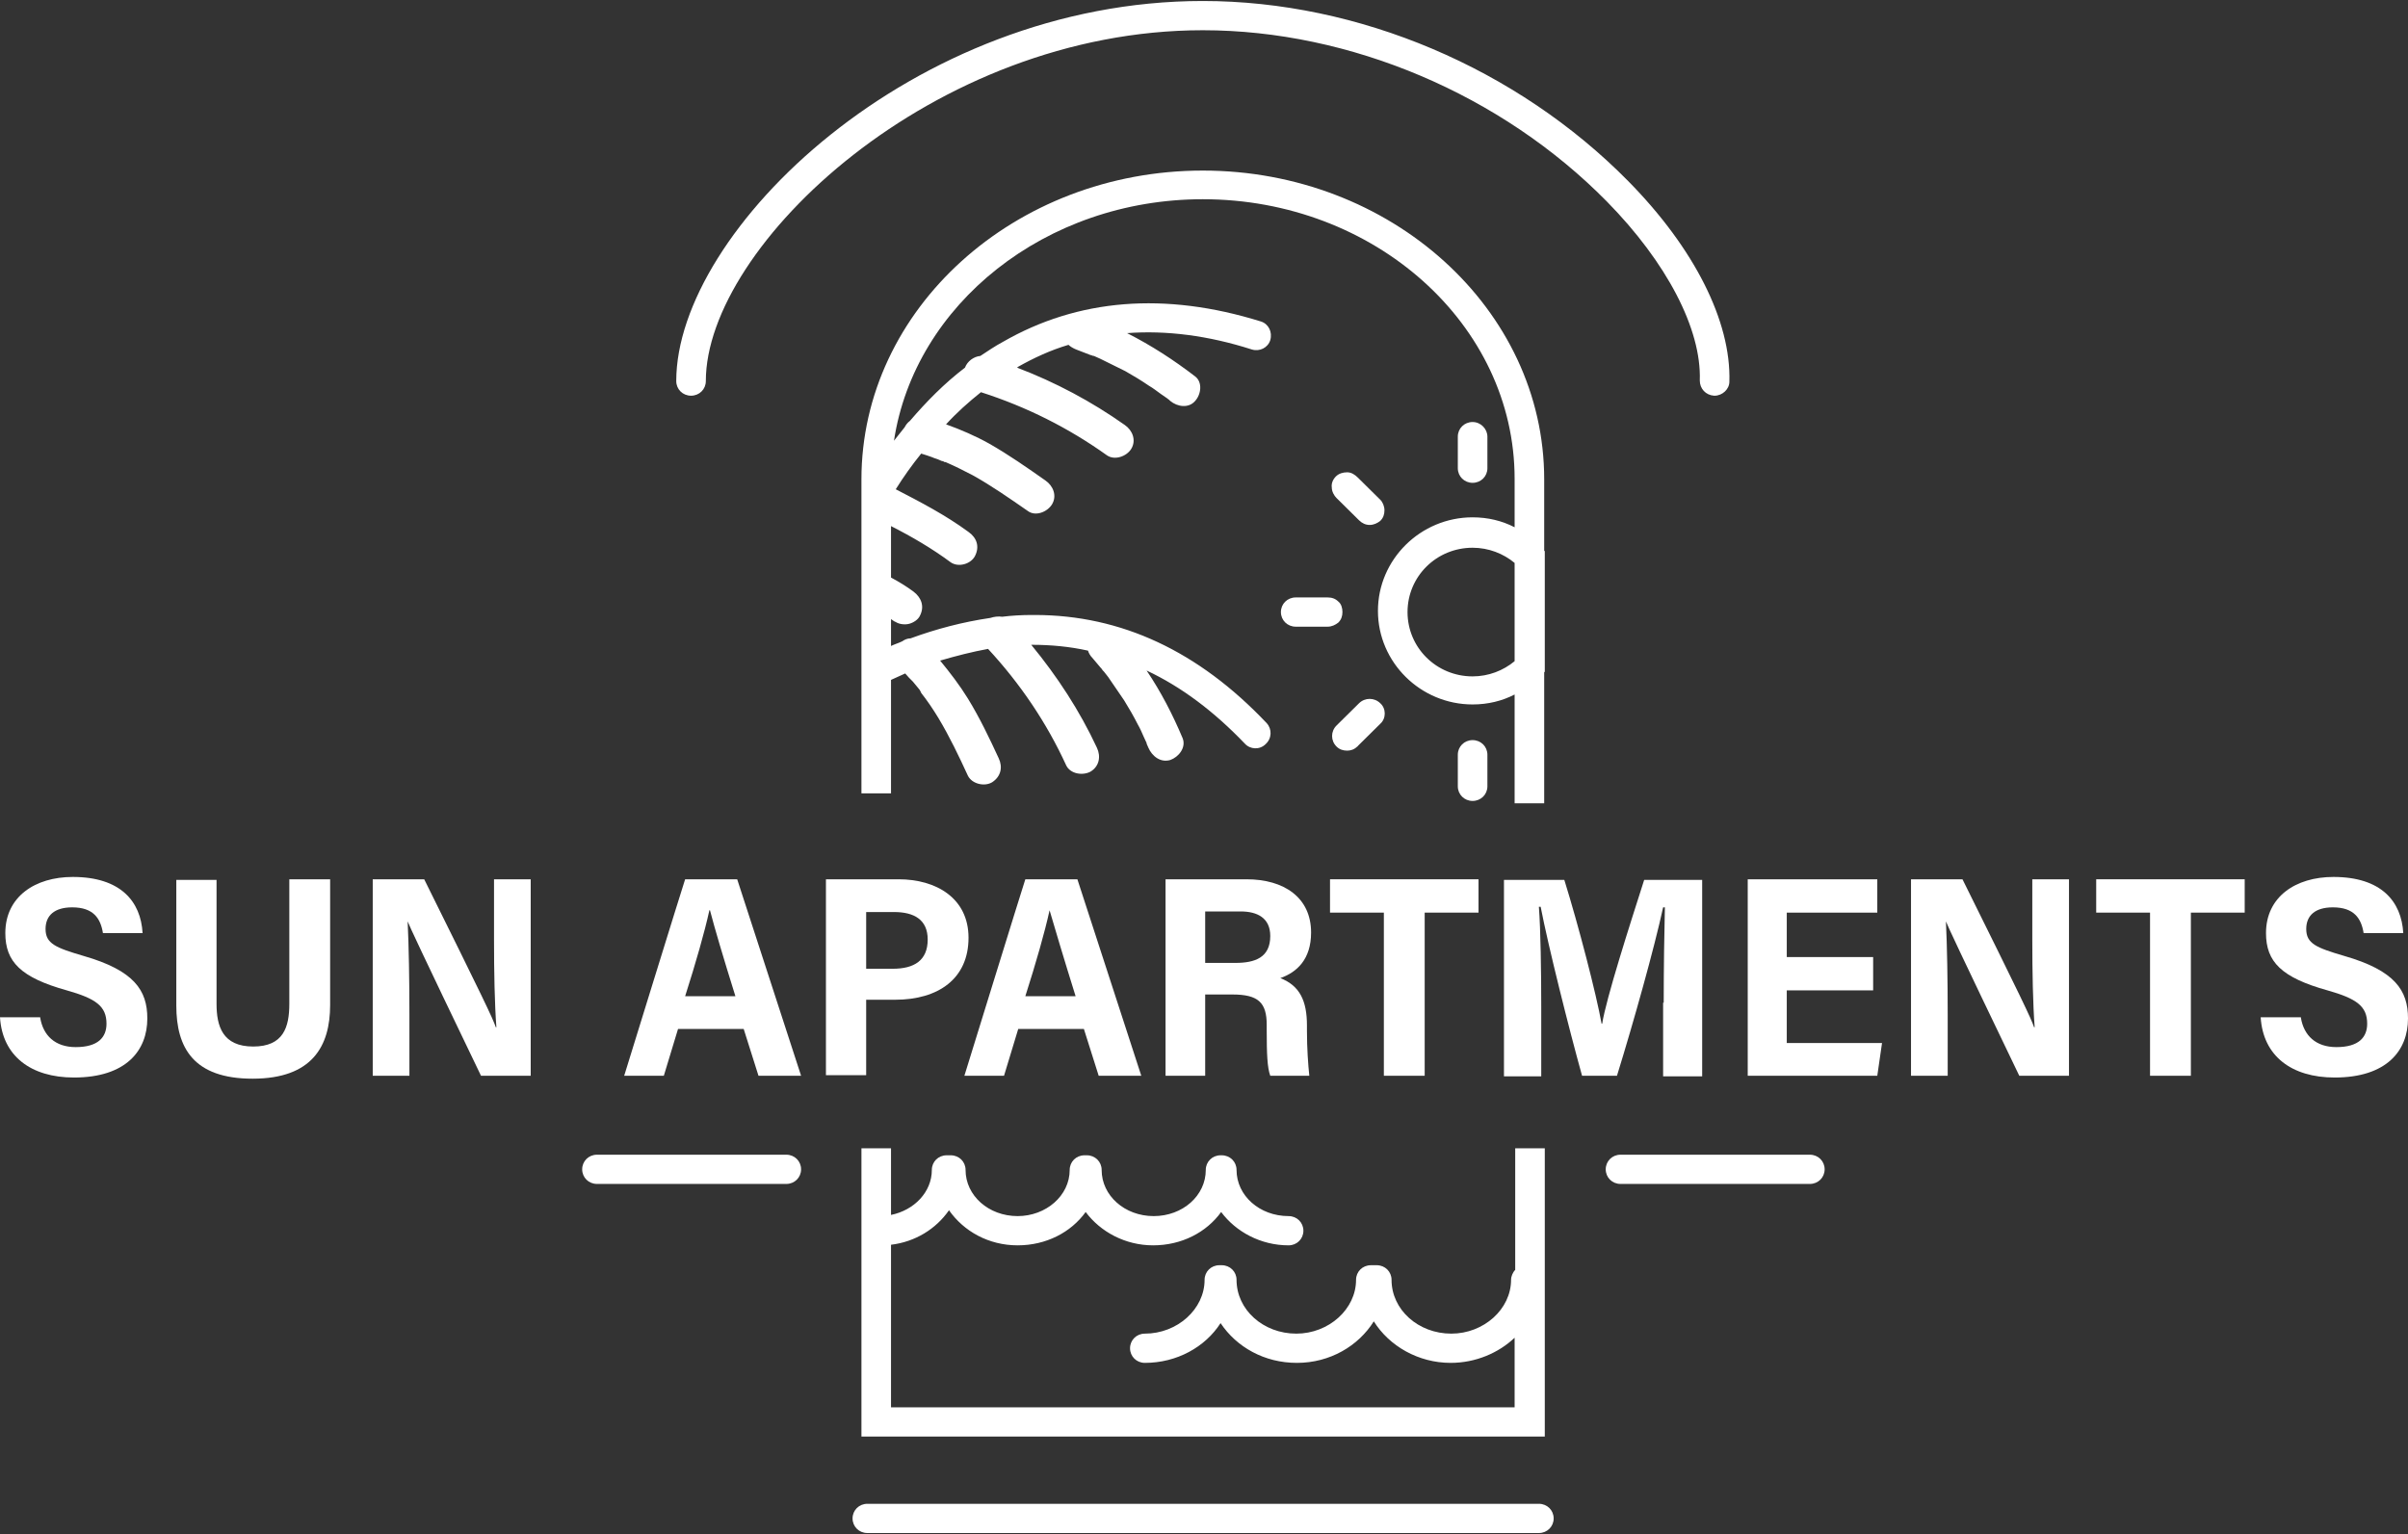 <?xml version="1.0" encoding="UTF-8"?> <svg xmlns="http://www.w3.org/2000/svg" width="750" height="478" viewBox="0 0 750 478" fill="none"><rect x="0" y="0" width="750" height="478" fill="#333333" stroke="none"/><path d="M500.491 62.795C519.103 81.741 529.975 102.509 529.423 118.54C529.423 121.09 531.265 123.094 533.845 123.276C533.845 123.276 533.845 123.276 534.029 123.276C536.425 123.276 538.636 121.272 538.636 118.904C539.189 100.14 527.764 77.369 507.125 56.419C472.482 21.26 423.096 0.31 374.631 0.31C284.152 0.31 210.626 71.904 210.626 118.722C210.626 121.272 212.653 123.276 215.233 123.276C217.813 123.276 219.84 121.272 219.84 118.722C219.84 76.64 290.602 9.419 374.631 9.419C420.516 9.419 467.69 29.458 500.491 62.795Z" fill="white"></path><path d="M563.698 359.734H504.73C502.15 359.734 500.123 361.738 500.123 364.289C500.123 366.839 502.15 368.843 504.73 368.843H563.698C566.278 368.843 568.305 366.839 568.305 364.289C568.305 361.738 566.278 359.734 563.698 359.734Z" fill="white"></path><path d="M244.902 359.734H185.934C183.354 359.734 181.327 361.738 181.327 364.289C181.327 366.839 183.354 368.843 185.934 368.843H244.902C247.482 368.843 249.509 366.839 249.509 364.289C249.509 361.738 247.482 359.734 244.902 359.734Z" fill="white"></path><path d="M480.958 250.432V209.443L481.143 209.261V171.734L480.958 171.552V149.327C480.958 96.315 433.231 53.14 374.631 53.14C316.032 53.14 268.305 96.315 268.305 149.327V205.982V216.366V247.153H277.518V211.812C278.993 211.083 280.467 210.536 281.941 209.808C282.678 210.719 283.415 211.447 284.337 212.358C284.889 213.087 285.442 213.633 285.995 214.362C286.364 214.726 286.548 215.091 286.732 215.455C286.916 215.819 287.101 216.001 286.732 215.637C288.759 218.188 290.602 220.92 292.26 223.653C295.762 229.482 298.71 235.676 301.474 241.688C302.764 244.238 306.634 245.149 309.029 243.692C311.794 241.87 312.346 238.955 311.057 236.223C308.108 229.847 305.16 223.653 301.474 217.641C298.894 213.451 295.946 209.625 292.813 205.8C297.789 204.343 302.764 203.067 307.74 202.156C317.69 212.905 325.983 225.11 332.064 238.409C333.354 241.141 337.224 241.688 339.619 240.412C342.383 238.773 342.936 235.676 341.646 232.943C336.302 221.467 329.3 210.719 321.192 200.881H321.376C327.273 200.881 333.17 201.428 338.882 202.703C339.066 203.432 339.619 204.343 340.172 204.889C341.093 205.982 342.015 207.075 342.936 208.168L343.12 208.35C343.305 208.715 343.489 208.897 343.858 209.261C344.226 209.808 344.779 210.354 345.147 210.901C346.806 213.269 348.464 215.819 350.123 218.188C351.597 220.556 353.071 223.106 354.361 225.657C355.098 226.932 355.651 228.207 356.204 229.482C356.573 230.211 356.757 230.757 357.125 231.486V231.668C357.31 232.033 357.494 232.579 357.678 232.943C358.784 235.494 361.364 237.68 364.496 236.769C367.076 235.858 369.472 232.943 368.366 230.029C365.233 222.56 361.548 215.455 357.125 208.897C367.998 213.998 378.133 221.649 387.715 231.668C389.373 233.49 392.322 233.672 394.165 231.85C396.192 230.029 396.192 227.114 394.533 225.292C373.342 202.885 349.201 191.591 322.297 191.591C321.929 191.591 321.744 191.591 321.376 191.591C318.243 191.591 315.111 191.773 312.162 192.137C310.872 191.955 309.582 192.137 308.477 192.501C299.816 193.777 291.523 195.963 283.6 198.877C282.678 198.877 281.757 199.242 281.02 199.788C279.914 200.335 278.624 200.699 277.518 201.246V192.866C278.071 193.23 278.44 193.594 278.993 193.777C280.098 194.505 281.941 194.687 283.231 194.323C284.521 193.959 285.995 193.048 286.548 191.773C288.022 188.858 286.916 186.125 284.521 184.304C282.31 182.664 279.914 181.207 277.518 179.932V163.9C283.968 167.18 290.233 170.823 296.13 175.195C298.526 176.835 302.396 175.742 303.686 173.191C305.16 170.276 304.238 167.544 301.658 165.722C294.472 160.439 286.732 156.431 278.993 152.424C281.388 148.598 283.968 144.955 286.916 141.311C288.022 141.676 289.312 142.04 290.233 142.404C290.971 142.769 291.892 142.951 292.629 143.315C292.998 143.497 293.366 143.679 293.735 143.679C293.919 143.862 294.84 144.226 294.287 143.862C297.236 145.137 300.184 146.594 302.948 148.052C308.845 151.331 314.558 155.338 320.086 159.164C322.482 160.986 326.167 159.528 327.641 157.16C329.3 154.428 328.01 151.331 325.614 149.691C319.902 145.683 314.189 141.676 308.108 138.214C303.87 135.846 299.263 133.842 294.656 132.203C297.973 128.559 301.658 125.28 305.528 122.183C319.717 126.737 332.801 133.296 344.779 141.858C347.174 143.497 350.86 142.222 352.334 139.854C353.993 137.121 352.703 134.024 350.307 132.385C339.988 125.098 328.747 119.086 316.769 114.532C316.769 114.532 316.953 114.532 316.953 114.35C322.113 111.435 327.273 109.067 332.801 107.427C333.354 107.974 334.275 108.52 335.197 108.885C336.671 109.431 337.961 109.978 339.435 110.524C339.988 110.706 340.172 110.889 339.619 110.524C339.988 110.706 340.356 110.889 340.725 110.889C341.462 111.253 342.015 111.435 342.752 111.799C345.332 113.075 347.912 114.35 350.491 115.625C353.071 117.082 355.467 118.54 357.862 120.179C359.152 120.908 360.258 121.819 361.548 122.73C362.101 123.094 362.838 123.641 363.391 124.005C363.944 124.369 363.944 124.369 363.575 124.187C363.944 124.369 364.128 124.551 364.496 124.916C366.708 126.737 370.209 127.284 372.236 124.916C374.079 122.912 374.631 119.086 372.236 117.265C365.602 112.164 358.6 107.609 351.044 103.784C363.206 102.873 376.29 104.513 389.926 108.885C392.322 109.613 394.902 108.338 395.639 105.97C396.376 103.42 395.086 100.869 392.69 100.14C362.838 90.85 335.749 93.036 312.346 106.516C309.951 107.792 307.555 109.431 305.344 110.889C303.317 111.071 301.29 112.528 300.553 114.532C294.103 119.451 288.575 125.098 283.415 131.11C282.678 131.656 282.125 132.385 281.757 133.113C280.651 134.571 279.545 135.846 278.44 137.303C284.889 94.858 325.614 62.067 374.631 62.067C428.071 62.067 471.745 101.051 471.745 149.145V164.265C467.875 162.261 463.452 161.168 458.661 161.168C442.445 161.168 429.177 174.284 429.177 190.315C429.177 206.346 442.445 219.463 458.661 219.463C463.452 219.463 467.875 218.37 471.745 216.366V250.25H480.958V250.432ZM458.661 210.719C447.42 210.719 438.391 201.792 438.391 190.68C438.391 179.567 447.42 170.641 458.661 170.641C463.636 170.641 468.243 172.463 471.745 175.377V205.982C468.243 208.897 463.636 210.719 458.661 210.719Z" fill="white"></path><path d="M268.305 357.731V447.541H481.143V357.731H471.929V395.622C471.192 396.351 470.639 397.626 470.639 398.719C470.639 407.828 462.162 415.479 452.027 415.479C441.708 415.479 433.415 408.01 433.415 398.719C433.415 396.169 431.388 394.165 428.808 394.165C428.44 394.165 428.256 394.165 427.887 394.165C427.703 394.165 427.334 394.165 426.966 394.165C424.386 394.165 422.359 396.169 422.359 398.719C422.359 407.828 413.882 415.479 403.747 415.479C393.428 415.479 385.135 408.01 385.135 398.719C385.135 396.169 383.108 394.165 380.528 394.165C380.344 394.165 380.16 394.165 380.16 394.165C379.975 394.165 379.791 394.165 379.791 394.165C377.211 394.165 375.184 396.169 375.184 398.719C375.184 407.828 366.708 415.479 356.573 415.479C353.993 415.479 351.966 417.483 351.966 420.033C351.966 422.584 353.993 424.588 356.573 424.588C366.523 424.588 375.369 419.669 380.16 412.2C385.135 419.669 393.796 424.588 403.931 424.588C414.251 424.588 423.096 419.305 427.887 411.653C432.678 419.305 441.708 424.588 451.843 424.588C459.582 424.588 466.769 421.491 471.745 416.754V438.433H277.518V387.789C285.074 386.878 291.523 382.87 295.577 377.041C300.184 383.599 307.924 387.971 316.953 387.971C325.799 387.971 333.538 383.963 338.145 377.587C342.752 383.781 350.491 387.971 359.152 387.971C367.998 387.971 375.737 383.963 380.344 377.587C384.951 383.781 392.69 387.971 401.351 387.971C403.931 387.971 405.958 385.967 405.958 383.417C405.958 380.866 403.931 378.862 401.351 378.862C392.322 378.862 385.135 372.486 385.135 364.471C385.135 361.921 383.108 359.917 380.528 359.917C380.344 359.917 380.344 359.917 380.344 359.917C380.16 359.917 380.16 359.917 380.16 359.917C377.58 359.917 375.553 361.921 375.553 364.471C375.553 372.486 368.366 378.862 359.337 378.862C350.307 378.862 343.12 372.486 343.12 364.471C343.12 361.921 341.093 359.917 338.514 359.917C338.329 359.917 338.329 359.917 338.145 359.917C337.961 359.917 337.961 359.917 337.776 359.917C335.197 359.917 333.17 361.921 333.17 364.471C333.17 372.486 325.799 378.862 316.953 378.862C307.924 378.862 300.737 372.486 300.737 364.471C300.737 361.921 298.71 359.917 296.13 359.917C295.946 359.917 295.762 359.917 295.577 359.917C295.393 359.917 295.209 359.917 294.84 359.917C292.26 359.917 290.233 361.921 290.233 364.471C290.233 371.393 284.705 377.041 277.518 378.498V357.731H268.305Z" fill="white"></path><path d="M25.983 297.796C17.322 295.246 14.189 293.971 14.189 289.416C14.189 285.227 16.953 282.676 22.482 282.676C29.116 282.676 31.327 286.137 32.064 290.692H44.41C43.858 280.854 37.592 273.203 22.666 273.203C10.872 273.203 1.658 279.397 1.658 290.692C1.658 299.618 6.45 304.537 20.823 308.544C29.853 311.095 33.169 313.463 33.169 318.928C33.169 323.118 30.59 326.215 23.587 326.215C17.138 326.215 13.452 322.572 12.531 317.107V316.924H0C0.737 328.948 9.582 335.688 23.034 335.688C39.251 335.688 45.885 327.308 45.885 317.289C45.885 308.544 41.831 302.351 25.983 297.796Z" fill="white"></path><path d="M90.111 312.735C90.111 320.022 88.268 326.033 78.87 326.033C69.287 326.033 67.445 319.657 67.445 312.735V274.114H54.914V313.281C54.914 326.398 60.258 336.053 78.685 336.053C97.297 336.053 102.825 325.851 102.825 313.099V273.932H90.111V312.735Z" fill="white"></path><path d="M153.87 292.878C153.87 302.715 154.054 312.735 154.607 320.022H154.423C153.501 317.289 150.553 311.095 132.125 273.932H116.093V335.142H127.518V316.196C127.518 305.266 127.334 294.7 126.966 287.048C127.887 289.235 130.098 294.153 149.816 335.142H165.295V273.932H153.87V292.878Z" fill="white"></path><path d="M213.391 273.932C212.469 276.665 195.147 332.774 194.41 335.142H206.757L211.179 320.568H231.634L236.241 335.142H249.509L229.607 273.932H213.391ZM213.391 310.366C216.708 299.983 219.472 290.328 220.946 283.587H221.13C222.604 289.235 225.184 297.979 229.054 310.366H213.391Z" fill="white"></path><path d="M269.779 311.459H278.808C292.26 311.459 301.658 304.901 301.658 292.149C301.658 279.762 291.523 273.932 279.914 273.932H257.248V334.96H269.779V311.459ZM269.779 284.134H278.44C284.705 284.134 288.943 286.502 288.943 292.696C288.943 299.254 284.705 301.804 278.071 301.804H269.779V284.134Z" fill="white"></path><path d="M317.138 320.568H337.592L342.199 335.142H355.467L335.565 273.932H319.349C318.428 276.665 301.106 332.774 300.369 335.142H312.715L317.138 320.568ZM326.904 283.587C328.563 289.235 331.143 297.979 335.012 310.366H319.349C322.666 299.983 325.43 290.328 326.904 283.587Z" fill="white"></path><path d="M363.022 273.932V335.142H375.369V309.82H383.845C391.953 309.82 394.533 312.37 394.533 319.293V320.932C394.533 328.401 394.717 332.591 395.639 335.142H407.801C407.432 331.68 407.064 326.58 407.064 321.115V319.475C407.064 311.824 404.853 307.087 398.772 304.719C403.931 302.897 408.354 298.89 408.354 290.51C408.354 279.579 399.877 273.932 388.268 273.932H363.022ZM395.639 291.603C395.639 298.343 390.848 299.983 384.767 299.983H375.369V283.952H386.425C391.585 283.952 395.639 285.955 395.639 291.603Z" fill="white"></path><path d="M414.251 284.316H431.02V335.142H443.735V284.316H460.504V273.932H414.251V284.316Z" fill="white"></path><path d="M517.998 282.676H518.55C518.366 289.598 518.182 301.986 518.182 312.37H517.998V335.323H530.16V274.114H512.101C507.494 288.505 500.307 310.912 499.017 318.928H498.833C497.175 309.637 491.646 288.323 487.224 274.114H468.428V335.323H480.037V313.463C480.037 302.897 479.853 289.598 479.3 282.494H479.853C482.248 294.881 488.698 320.567 492.752 335.141H503.624C508.968 317.835 515.234 295.428 517.998 282.676Z" fill="white"></path><path d="M556.511 308.545H583.415V298.161H556.511V284.316H584.705V273.932H544.349V335.142H584.705L586.18 324.94H556.511V308.545Z" fill="white"></path><path d="M632.985 292.878C632.985 302.715 633.17 312.735 633.722 320.022H633.538C632.617 317.289 629.668 311.095 611.241 273.932H595.209V335.142H606.634V316.196C606.634 305.266 606.45 294.7 606.081 287.048C607.002 289.235 609.214 294.153 628.931 335.142H644.41V273.932H632.985V292.878Z" fill="white"></path><path d="M652.887 284.316H669.656V335.142H682.371V284.316H699.14V273.932H652.887V284.316Z" fill="white"></path><path d="M730.098 297.796C721.437 295.246 718.305 293.971 718.305 289.416C718.305 285.227 721.069 282.676 726.597 282.676C733.231 282.676 735.442 286.137 736.179 290.692H748.526C747.973 280.854 741.708 273.203 726.781 273.203C714.988 273.203 705.774 279.397 705.774 290.692C705.774 299.618 710.565 304.537 724.939 308.544C733.968 311.095 737.285 313.463 737.285 318.928C737.285 323.118 734.705 326.215 727.703 326.215C721.253 326.215 717.568 322.572 716.646 317.107V316.924H704.116C704.853 328.948 713.698 335.688 727.15 335.688C743.366 335.688 750 327.308 750 317.289C750 308.544 745.946 302.351 730.098 297.796Z" fill="white"></path><path d="M463.268 145.865V136.028C463.268 133.66 461.241 131.474 458.661 131.474C456.081 131.474 454.054 133.478 454.054 136.028V145.865C454.054 148.416 456.081 150.42 458.661 150.42C461.241 150.42 463.268 148.416 463.268 145.865Z" fill="white"></path><path d="M463.268 244.966V235.129C463.268 232.579 461.241 230.575 458.661 230.575C456.081 230.575 454.054 232.579 454.054 235.129V244.966C454.054 247.517 456.081 249.521 458.661 249.521C461.241 249.521 463.268 247.517 463.268 244.966Z" fill="white"></path><path d="M431.204 158.982C431.204 157.707 430.651 156.431 429.914 155.703L422.911 148.78C421.99 147.869 420.884 147.141 419.595 147.141C418.305 147.141 417.015 147.505 416.093 148.416C415.172 149.327 414.619 150.602 414.803 151.877C414.803 153.152 415.54 154.428 416.278 155.156L423.28 162.079C424.201 162.99 425.307 163.536 426.597 163.536C427.887 163.536 428.993 162.99 429.914 162.261C430.835 161.35 431.204 160.257 431.204 158.982Z" fill="white"></path><path d="M403.563 186.125C400.983 186.125 398.956 188.129 398.956 190.68C398.956 193.23 400.983 195.234 403.563 195.234H413.514C414.803 195.234 415.909 194.687 416.831 193.959C417.752 193.048 418.12 191.955 418.12 190.68C418.12 189.404 417.752 188.129 416.831 187.4C415.909 186.49 414.803 186.125 413.514 186.125H403.563Z" fill="white"></path><path d="M423.28 219.098L416.278 226.021C414.435 227.842 414.435 230.757 416.278 232.579C417.199 233.49 418.305 233.854 419.595 233.854C420.7 233.854 421.806 233.49 422.727 232.579C422.727 232.579 422.912 232.579 422.912 232.397L429.914 225.474C431.757 223.834 431.757 220.738 429.914 219.098C428.071 217.276 425.123 217.276 423.28 219.098Z" fill="white"></path><path d="M479.3 468.491H270.147C267.567 468.491 265.54 470.495 265.54 473.045C265.54 475.595 267.567 477.599 270.147 477.599H479.3C481.88 477.599 483.907 475.595 483.907 473.045C483.907 470.495 481.88 468.491 479.3 468.491Z" fill="white"></path></svg> 